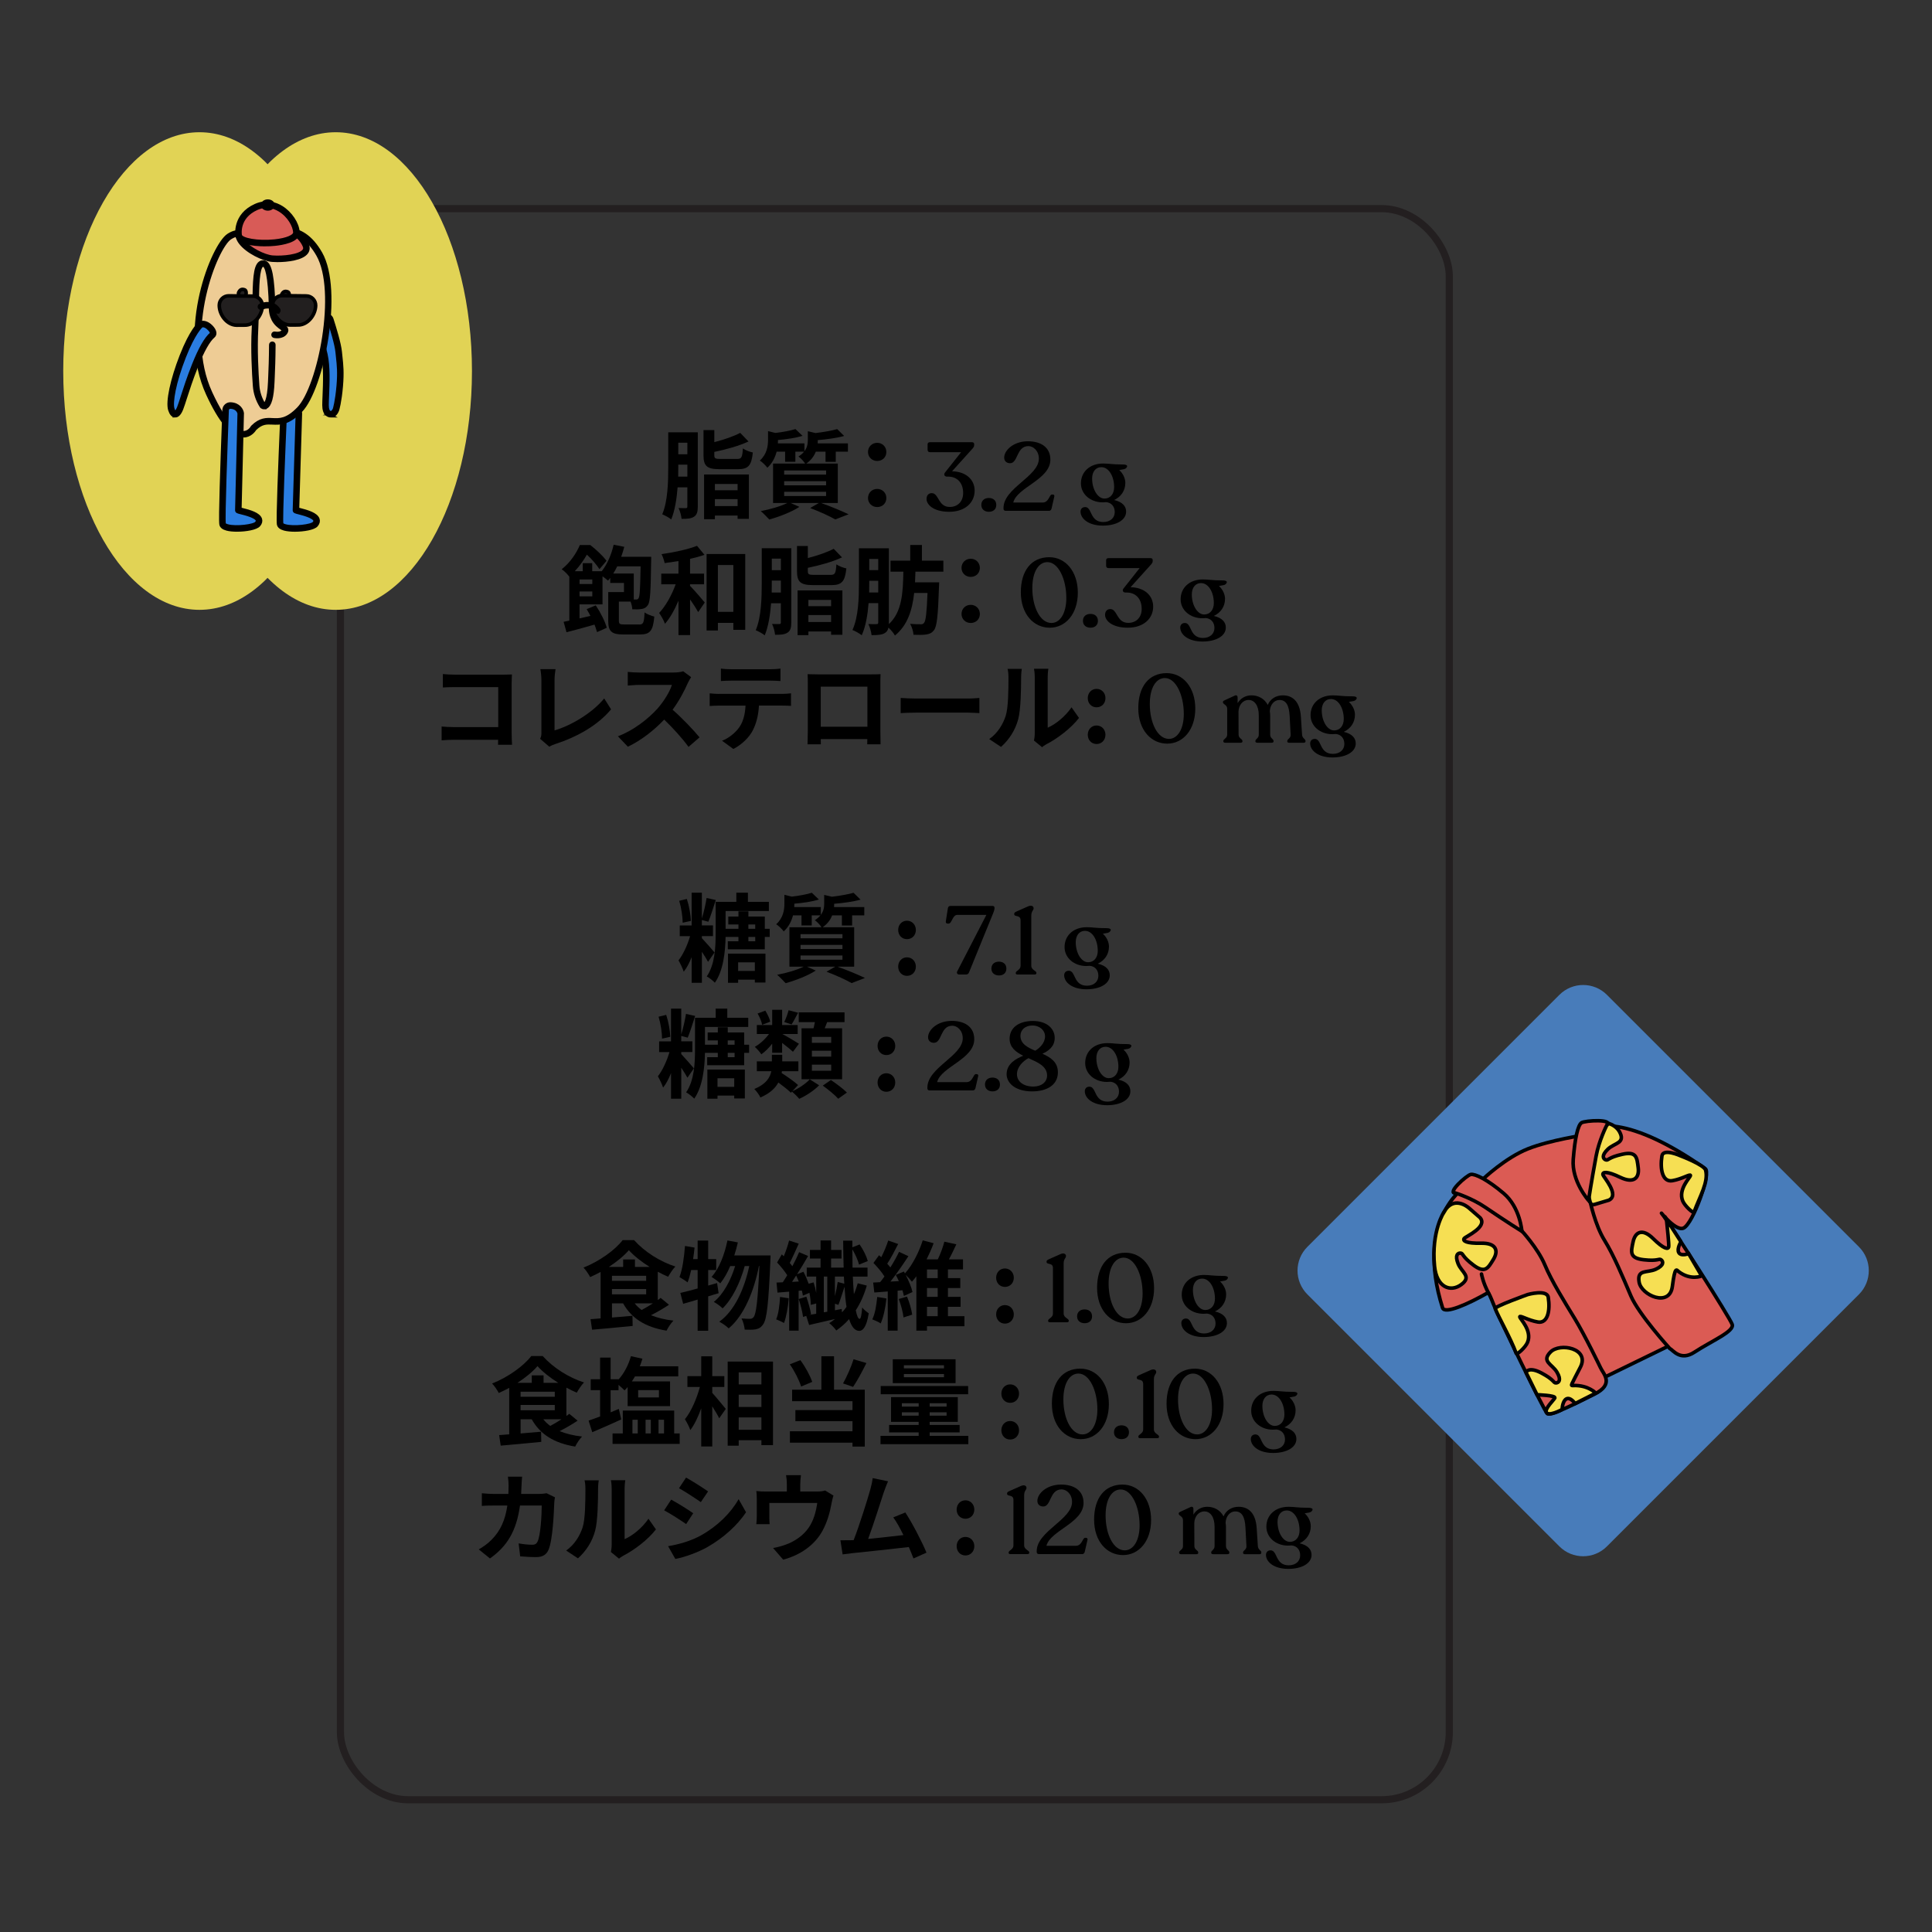 <?xml version="1.0" encoding="UTF-8"?>
<svg xmlns="http://www.w3.org/2000/svg" id="BARISTA_BLEND" data-name="BARISTA BLEND" viewBox="0 0 1080 1080">
  <rect x="0" y="0" width="1080" height="1080" fill="#333333" stroke="none"/>
  <defs>
    <style>
      .cls-1 {
        fill: #fff;
        stroke-linecap: round;
      }

      .cls-1, .cls-2, .cls-3, .cls-4, .cls-5, .cls-6, .cls-7, .cls-8 {
        stroke-miterlimit: 10;
      }

      .cls-1, .cls-2, .cls-3, .cls-4, .cls-6, .cls-7, .cls-8 {
        stroke: #000;
        stroke-width: 2px;
      }

      .cls-2 {
        fill: #d85b57;
      }

      .cls-3 {
        fill: #221f1f;
      }

      .cls-4 {
        fill: #db5b54;
      }

      .cls-9 {
        fill: #487cba;
      }

      .cls-5 {
        fill: none;
        stroke: #231f20;
        stroke-width: 4px;
      }

      .cls-6 {
        fill: #f6df53;
      }

      .cls-7 {
        fill: #2a7de1;
      }

      .cls-10 {
        fill: #e1d355;
      }

      .cls-8 {
        fill: #eecc95;
      }
    </style>
  </defs>
  <g>
    <path d="M390.07,283.23c0,2.81-.49,4.59-2.11,5.62-1.57,1.03-3.73,1.24-6.97,1.19-.11-1.62-.86-4.43-1.67-6.05,1.78.11,3.51.05,4.1.05s.81-.22.81-.86v-10.75h-5.45c-.49,6.32-1.51,13.01-3.56,17.93-1.13-.97-3.67-2.32-5.02-2.86,3.13-7.4,3.35-18.25,3.35-26.19v-19.66h16.52v41.58ZM384.24,266.44v-6.7h-5.08v1.51c0,1.62,0,3.35-.05,5.18h5.13ZM379.16,247.49v6.43h5.08v-6.43h-5.08ZM402.28,262.28c-7.18,0-9.02-1.84-9.02-7.83v-14.04h6.05v6.75c5.45-1.4,10.91-3.29,14.47-5.18l4.64,4.81c-5.45,2.54-12.58,4.48-19.12,5.83v1.78c0,1.89.54,2.16,3.56,2.16h9.13c2.48,0,2.97-.76,3.29-5.89,1.3.97,3.89,1.94,5.56,2.27-.76,7.4-2.59,9.34-8.32,9.34h-10.26ZM393.58,265.25h25.06v24.79h-6.32v-1.84h-12.69v2.05h-6.05v-25ZM399.63,270.54v3.51h12.69v-3.51h-12.69ZM412.32,282.91v-3.89h-12.69v3.89h12.69Z"></path>
    <path d="M458.98,281.18c5.51,1.94,11.72,4.54,15.39,6.32l-7.45,2.86c-3.08-1.78-8.59-4.32-14.04-6.37l4.86-2.81h-15.77l4.91,2.16c-4.48,2.92-11.39,5.56-16.85,7.07-1.13-1.24-3.4-3.56-4.75-4.7,5.24-.97,11.12-2.7,14.85-4.54h-7.99v-22.03h17.93c-.81-1.35-2.59-3.19-3.73-3.94,1.35-.86,2.38-1.78,3.13-2.7h-4.86v5.62h-5.72v-5.62h-4.75c-.81,3.08-2.32,6.37-5.18,8.96-.86-1.19-2.92-3.24-4.21-4,3.94-3.56,4.59-7.99,4.59-11.56v-4.91l4.1,1.03c4.21-.49,8.53-1.3,11.23-2.16l3.94,3.78c-3.89,1.19-9.02,1.94-13.72,2.32v.27c0,.49,0,1.08-.05,1.62h14.85v4.37c1.57-2.05,1.89-4.21,1.89-6.26v-4.91l4.32,1.03c4.48-.54,9.18-1.35,12.1-2.21l3.89,3.83c-4.16,1.19-9.72,1.89-14.74,2.32v.27c0,.49,0,1.03-.05,1.57h16.9v4.64h-6.8v5.67h-5.72v-5.67h-5.45c-.92,2.38-2.54,4.7-5.29,6.64h17.6v22.03h-9.34ZM438.35,265.31h23.44v-2.32h-23.44v2.32ZM438.35,271.3h23.44v-2.32h-23.44v2.32ZM438.35,277.29h23.44v-2.38h-23.44v2.38Z"></path>
    <path d="M485.22,252.67c0-2.97,2.27-5.13,5.13-5.13s5.13,2.16,5.13,5.13-2.27,5.02-5.13,5.02-5.13-2.16-5.13-5.02ZM485.22,278.43c0-2.97,2.27-5.13,5.13-5.13s5.13,2.16,5.13,5.13-2.27,5.02-5.13,5.02-5.13-2.16-5.13-5.02Z"></path>
    <path d="M544.83,274.32c0,6.48-5.18,11.77-14.2,11.77s-12.69-4.16-12.69-7.13c0-2,1.08-3.29,2.92-3.29,4.05,0,3.46,7.72,10.04,7.72,4.43,0,7.51-3.02,7.51-7.78,0-5.99-3.62-9.18-8.32-9.18h-.76c-1.35,0-1.94-1.19-1.08-2.27l9.02-11.39h-17.39c-.81,0-1.35-.43-1.35-1.3v-3.08c0-.81.49-1.19,1.3-1.19h23.54c.76,0,1.19.38,1.19,1.03v.59c0,.7-.22,1.13-.97,2l-11.39,12.64c7.56.11,12.64,4.48,12.64,10.85Z"></path>
    <path d="M548.56,282.26c0-2.59,1.89-3.89,4.21-3.89s4.16,1.3,4.16,3.89-1.89,3.83-4.16,3.83-4.21-1.3-4.21-3.83Z"></path>
    <path d="M589.38,277.51l-1.57,6.86c-.22.65-.65,1.19-1.35,1.19h-24.3c-.65,0-1.19-.43-1.19-1.08v-.54c0-11.12,19.76-17.66,19.76-27.54,0-4.43-3.13-7.02-5.83-7.02-6.8,0-5.72,9.56-10.26,9.56-1.89,0-3.29-1.13-3.29-3.13,0-4.1,5.24-9.13,13.23-9.13,7.29,0,12.58,3.35,12.58,10.26,0,11.18-18.68,15.44-20.74,23.98h16.42c3.51,0,3.73-4.48,5.18-4.48h.49c.59,0,1.03.43.86,1.08Z"></path>
    <path d="M629.88,261.15c-.65,1.4-2.59,1.19-4.21,1.62,2,1.78,3.4,4.54,3.4,7.18,0,4.32-2.43,7.78-6.26,9.56,4.7,1.08,6.7,3.51,6.7,6.48,0,4.81-5.56,7.83-13.01,7.83-8.15,0-12.47-4-12.47-7.83,0-1.3.81-2.54,2.59-2.54,4,0,2.43,8.32,10.1,8.37,3.89,0,6.43-2.27,6.43-5.56,0-3.08-1.78-5.24-4.75-5.56-.65.05-1.3.11-2,.11-6.86,0-12.15-4.59-12.15-10.58,0-6.53,5.02-11.12,12.42-11.12,3.56,0,4.75.54,10.91.54,2.38,0,2.81.7,2.32,1.51ZM617.41,278.7c3.35,0,5.4-2.7,5.4-6.37,0-5.89-2.86-11.18-7.18-11.18-3.19,0-5.13,2.65-5.13,6.32,0,6.1,3.13,11.23,6.91,11.23Z"></path>
    <path d="M357.29,349.11c2.32,0,2.75-.92,3.02-6.75,1.3.97,3.89,1.94,5.45,2.32-.7,7.94-2.38,9.99-7.99,9.99h-9.4c-6.43,0-8.37-1.67-8.37-7.67v-16.04h8.8v-5.08h-7.67v-2.81c-.43.54-.81,1.03-1.24,1.51-.7-.59-1.89-1.62-3.08-2.43v15.71h-12.85v7.83c2-.43,4.05-.92,6.1-1.4-.65-1.3-1.4-2.59-2.11-3.78l5.08-2.11c2.59,3.83,5.24,9.02,6.16,12.53l-5.45,2.43c-.32-1.19-.81-2.65-1.4-4.21-5.45,1.57-11.12,3.13-15.66,4.27l-1.62-5.83c.97-.16,2.05-.38,3.19-.65v-24.68l-.05.05c-.97-1.35-2.86-3.24-4.21-4.1,4.97-3.89,8.32-9.18,10.15-13.55h5.83c3.19,2.48,7.18,6.16,9.07,8.86l-3.94,4.64c-1.46-2.27-4.32-5.72-7.02-8.1-1.67,2.86-3.83,6.1-6.75,9.23h4.43v-4.48h5.29v4.48h5.35c3.02-3.83,5.4-9.29,6.64-14.8l5.94,1.19c-.49,1.89-1.08,3.78-1.73,5.56h16.79s0,1.73-.05,2.48c-.22,16.52-.49,22.57-1.78,24.46-.97,1.46-2,1.94-3.35,2.21-1.35.27-3.29.32-5.4.22-.05-1.24-.43-2.92-.97-4.32h-6.53v10.58c0,1.94.43,2.21,3.13,2.21h8.21ZM323.98,323.9v2.59h7.13v-2.59h-7.13ZM331.1,333.35v-2.7h-7.13v2.7h7.13ZM354.27,320.6v14.53h1.24c.65.05,1.08-.11,1.46-.76.7-1.08.92-5.45,1.13-17.77h-13.07c-.7,1.4-1.4,2.75-2.21,4h11.45Z"></path>
    <path d="M385.75,327.51c2.16,2.16,7.02,7.83,8.21,9.29l-3.67,5.35c-1.03-1.84-2.75-4.54-4.54-7.07v19.93h-6.48v-19.22c-2.16,5.08-4.7,9.72-7.56,12.91-.59-1.89-2.16-4.43-3.24-6.05,3.67-3.89,7.13-10.1,9.23-16.04h-8.05v-5.94h9.61v-7.02c-2.65.43-5.24.81-7.72,1.13-.27-1.46-1.03-3.62-1.73-5.02,7.02-.97,14.9-2.7,19.82-4.64l4.16,5.02c-2.38.86-5.18,1.62-8.05,2.27v8.26h7.83v5.94h-7.83v.92ZM416.59,309.69v42.39h-6.64v-3.89h-8.64v4.27h-6.32v-42.77h21.6ZM409.94,342.04v-26.19h-8.64v26.19h8.64Z"></path>
    <path d="M442.34,348.03c0,2.81-.49,4.59-2.11,5.62-1.57,1.03-3.73,1.24-6.97,1.19-.11-1.62-.86-4.43-1.67-6.05,1.78.11,3.51.05,4.1.05s.81-.22.81-.86v-10.75h-5.45c-.49,6.32-1.51,13.01-3.56,17.93-1.13-.97-3.67-2.32-5.02-2.86,3.13-7.4,3.35-18.25,3.35-26.19v-19.66h16.52v41.58ZM436.51,331.24v-6.7h-5.08v1.51c0,1.62,0,3.35-.05,5.18h5.13ZM431.44,312.29v6.43h5.08v-6.43h-5.08ZM454.55,327.08c-7.18,0-9.02-1.84-9.02-7.83v-14.04h6.05v6.75c5.45-1.4,10.91-3.29,14.47-5.18l4.64,4.81c-5.45,2.54-12.58,4.48-19.12,5.83v1.78c0,1.89.54,2.16,3.56,2.16h9.13c2.48,0,2.97-.76,3.29-5.89,1.3.97,3.89,1.94,5.56,2.27-.76,7.4-2.59,9.34-8.32,9.34h-10.26ZM445.85,330.05h25.06v24.79h-6.32v-1.84h-12.69v2.05h-6.05v-25ZM451.9,335.34v3.51h12.69v-3.51h-12.69ZM464.59,347.71v-3.89h-12.69v3.89h12.69Z"></path>
    <path d="M511.73,319.58c-.05,2-.11,4-.22,5.94h13.5s-.05,1.78-.11,2.59c-.54,15.93-1.13,22.09-2.81,24.19-1.24,1.57-2.48,2.11-4.37,2.38-1.62.27-4.32.27-7.07.16-.11-1.84-.86-4.37-1.89-6.1,2.48.22,4.75.22,5.89.22.86.05,1.35-.11,1.89-.76.97-1.03,1.51-5.56,1.94-16.74h-7.45c-1.08,9.72-3.73,18.09-10.75,23.81-.76-1.4-2.21-3.13-3.62-4.43-.32,1.4-.92,2.38-2,3.02-1.67,1.03-4,1.19-7.45,1.19-.16-1.67-.97-4.59-1.78-6.21,1.94.11,3.94.05,4.59.05s.92-.22.92-.97v-10.75h-5.4c-.49,6.37-1.57,13.01-3.83,17.93-1.13-.92-3.67-2.38-5.18-2.92,3.4-7.4,3.62-18.25,3.62-26.14v-19.55h16.74v42.39c7.29-6.8,7.88-17.23,8.1-29.32h-7.18v-6.16h11.02v-8.75h6.53v8.75h11.99v6.16h-15.61ZM490.94,331.19v-6.53h-5.02v1.4c0,1.62,0,3.35-.05,5.13h5.08ZM485.92,312.45v6.26h5.02v-6.26h-5.02Z"></path>
    <path d="M537.49,317.47c0-2.97,2.27-5.13,5.13-5.13s5.13,2.16,5.13,5.13-2.27,5.02-5.13,5.02-5.13-2.16-5.13-5.02ZM537.49,343.23c0-2.97,2.27-5.13,5.13-5.13s5.13,2.16,5.13,5.13-2.27,5.02-5.13,5.02-5.13-2.16-5.13-5.02Z"></path>
    <path d="M570.65,331.08c0-12.04,5.89-19.6,15.88-19.6,9.13,0,15.98,7.99,15.98,19.82s-6.8,19.6-15.71,19.6-16.15-7.56-16.15-19.82ZM596.08,334.21c0-10.31-4.37-19.98-10.58-19.98-4.86,0-8.42,5.35-8.42,14.47,0,10.64,4.37,19.55,10.69,19.55,4.7,0,8.32-5.24,8.32-14.04Z"></path>
    <path d="M605.37,347.06c0-2.59,1.89-3.89,4.21-3.89s4.16,1.3,4.16,3.89-1.89,3.83-4.16,3.83-4.21-1.3-4.21-3.83Z"></path>
    <path d="M644.63,339.12c0,6.48-5.18,11.77-14.2,11.77s-12.69-4.16-12.69-7.13c0-2,1.08-3.29,2.92-3.29,4.05,0,3.46,7.72,10.04,7.72,4.43,0,7.51-3.02,7.51-7.78,0-5.99-3.62-9.18-8.32-9.18h-.76c-1.35,0-1.94-1.19-1.08-2.27l9.02-11.39h-17.39c-.81,0-1.35-.43-1.35-1.3v-3.08c0-.81.49-1.19,1.3-1.19h23.54c.76,0,1.19.38,1.19,1.03v.59c0,.7-.21,1.13-.97,2l-11.4,12.64c7.56.11,12.64,4.48,12.64,10.85Z"></path>
    <path d="M685.61,325.95c-.65,1.4-2.59,1.19-4.21,1.62,2,1.78,3.4,4.54,3.4,7.18,0,4.32-2.43,7.78-6.26,9.56,4.7,1.08,6.7,3.51,6.7,6.48,0,4.81-5.56,7.83-13.01,7.83-8.15,0-12.47-4-12.47-7.83,0-1.3.81-2.54,2.59-2.54,4,0,2.43,8.32,10.1,8.37,3.89,0,6.43-2.27,6.43-5.56,0-3.08-1.78-5.24-4.75-5.56-.65.05-1.29.11-2,.11-6.86,0-12.15-4.59-12.15-10.58,0-6.53,5.02-11.12,12.42-11.12,3.56,0,4.75.54,10.91.54,2.38,0,2.81.7,2.32,1.51ZM673.14,343.5c3.35,0,5.4-2.7,5.4-6.37,0-5.89-2.86-11.18-7.18-11.18-3.19,0-5.13,2.65-5.13,6.32,0,6.1,3.13,11.23,6.91,11.23Z"></path>
    <path d="M254.21,377.14h27.22c1.57,0,3.83-.05,4.75-.11-.05,1.24-.16,3.4-.16,4.97v27.97c0,1.89.11,4.75.22,6.37h-7.83c.05-.86.05-1.78.05-2.81h-24.62c-2.11,0-5.18.16-6.97.32v-7.72c1.89.16,4.32.32,6.75.32h24.89v-22.36h-24.25c-2.27,0-5.18.11-6.7.22v-7.51c2,.22,4.81.32,6.64.32Z"></path>
    <path d="M302.65,409.49v-29.27c0-2.05-.27-4.59-.59-6.16h8.48c-.32,2.11-.54,4.05-.54,6.16v28.08c8.8-2.54,20.84-9.45,27.76-17.87l3.83,6.1c-7.4,8.86-18.58,15.28-31.32,19.44-.76.27-1.94.65-3.19,1.46l-5.13-4.43c.65-1.35.7-2.27.7-3.51Z"></path>
    <path d="M384.46,381.89c-1.84,4.21-4.86,9.99-8.48,14.85,5.35,4.64,11.88,11.56,15.07,15.44l-6.16,5.35c-3.51-4.86-8.53-10.37-13.61-15.28-5.72,6.05-12.91,11.66-20.3,15.17l-5.56-5.83c8.69-3.24,17.06-9.83,22.14-15.5,3.56-4.05,6.86-9.4,8.05-13.23h-18.31c-2.27,0-5.24.32-6.37.38v-7.67c1.46.22,4.75.38,6.37.38h19.06c2.32,0,4.48-.32,5.56-.7l4.43,3.29c-.43.59-1.4,2.27-1.89,3.35Z"></path>
    <path d="M401.9,387.89h35.37c1.13,0,3.51-.11,4.91-.32v7.02c-1.35-.11-3.4-.16-4.91-.16h-13.01c-.32,5.56-1.51,10.1-3.46,13.88-1.89,3.73-6.05,7.94-10.85,10.37l-6.32-4.59c3.83-1.46,7.61-4.59,9.77-7.72,2.21-3.35,3.13-7.4,3.35-11.93h-14.85c-1.62,0-3.67.11-5.18.22v-7.07c1.62.16,3.51.32,5.18.32ZM408.75,374.11h21.71c1.84,0,4-.11,5.83-.38v6.97c-1.84-.11-3.94-.22-5.83-.22h-21.65c-1.89,0-4.16.11-5.83.22v-6.97c1.78.27,4,.38,5.78.38Z"></path>
    <path d="M457.19,376.98h29.7c1.35,0,3.4,0,5.35-.11-.11,1.62-.11,3.62-.11,5.24v26.46c0,2.11.11,7.29.11,7.51h-7.45c0-.11.05-1.35.05-2.92h-26.03c.05,1.51.05,2.75.05,2.92h-7.45c0-.27.16-4.97.16-7.56v-26.41c0-1.51,0-3.73-.11-5.24,2.21.05,4.27.11,5.72.11ZM458.81,406.25h26.08v-22.41h-26.08v22.41Z"></path>
    <path d="M512.17,390.48h29c2.54,0,4.91-.22,6.32-.32v8.48c-1.3-.05-4.05-.27-6.32-.27h-29c-3.08,0-6.7.11-8.69.27v-8.48c1.94.16,5.89.32,8.69.32Z"></path>
    <path d="M562.17,400.25c1.51-4.64,1.57-14.85,1.57-21.38,0-2.16-.16-3.62-.49-4.97h7.94c-.05.27-.38,2.65-.38,4.91,0,6.37-.16,17.77-1.62,23.22-1.62,6.1-5.02,11.39-9.61,15.5l-6.59-4.37c4.75-3.35,7.67-8.32,9.18-12.91ZM578.43,409.97v-31.48c0-2.43-.38-4.48-.43-4.64h8.05c-.05.16-.38,2.27-.38,4.7v28.24c4.38-1.89,9.72-6.16,13.34-11.39l4.16,5.94c-4.48,5.83-12.26,11.66-18.31,14.74-1.19.65-1.84,1.19-2.32,1.62l-4.54-3.73c.22-1.03.43-2.54.43-4Z"></path>
    <path d="M608.07,390.26c0-2.97,2.11-5.18,4.91-5.18s4.97,2.21,4.97,5.18-2.11,5.13-4.97,5.13-4.91-2.21-4.91-5.13ZM608.07,410.73c0-2.97,2.11-5.18,4.91-5.18s4.97,2.21,4.97,5.18-2.11,5.18-4.97,5.18-4.91-2.27-4.91-5.18Z"></path>
    <path d="M636.31,395.88c0-12.04,5.88-19.6,15.88-19.6,9.13,0,15.98,7.99,15.98,19.82s-6.8,19.6-15.71,19.6-16.15-7.56-16.15-19.82ZM661.75,399.01c0-10.31-4.37-19.98-10.58-19.98-4.86,0-8.42,5.35-8.42,14.47,0,10.64,4.37,19.55,10.69,19.55,4.7,0,8.32-5.24,8.32-14.04Z"></path>
    <path d="M729.79,414.24v.22c0,.49-.48.76-1.13.76h-7.94c-.7,0-1.13-.27-1.13-.76v-.22c0-1.19,2-1.46,1.89-3.56l-.54-10.21c-.32-6.7-2.32-9.18-5.72-9.18-2.97,0-5.24,2.7-5.4,6.37.16.81.22,1.67.22,2.59v10.42c0,2.11,1.89,2.38,1.89,3.56v.22c0,.49-.43.76-1.13.76h-7.83c-.7,0-1.19-.27-1.19-.76v-.22c0-1.19,1.89-1.46,1.89-3.56v-10.8c0-5.51-2.43-8.59-5.67-8.59s-5.51,2.81-5.67,6.43l.05,12.96c0,2.11,2.16,2.38,2.16,3.56v.22c0,.49-.43.76-1.13.76h-8.37c-.7,0-1.19-.27-1.19-.76v-.22c0-1.19,2.16-1.46,2.16-3.56v-14.47c0-2.27-2.38-2.43-2.38-3.62v-.16c0-.43.38-.7.97-.97l5.51-2.54c1.13-.59,1.73.05,1.73.97v3.19c1.56-2.65,4.37-4.37,7.72-4.37,3.89,0,7.29,1.89,9.13,5.35,1.4-3.4,4.64-5.35,8.42-5.35,5.18,0,9.5,3.08,10.1,11.93l.65,9.99c.11,2.16,1.94,2.43,1.94,3.62Z"></path>
    <path d="M758.24,390.75c-.65,1.4-2.59,1.19-4.21,1.62,2,1.78,3.4,4.54,3.4,7.18,0,4.32-2.43,7.78-6.26,9.56,4.7,1.08,6.7,3.51,6.7,6.48,0,4.81-5.56,7.83-13.01,7.83-8.15,0-12.47-4-12.47-7.83,0-1.3.81-2.54,2.59-2.54,4,0,2.43,8.32,10.1,8.37,3.89,0,6.43-2.27,6.43-5.56,0-3.08-1.78-5.24-4.75-5.56-.65.05-1.29.11-2,.11-6.86,0-12.15-4.59-12.15-10.58,0-6.53,5.02-11.12,12.42-11.12,3.56,0,4.75.54,10.91.54,2.38,0,2.81.7,2.32,1.51ZM745.77,408.3c3.35,0,5.4-2.7,5.4-6.37,0-5.89-2.86-11.18-7.18-11.18-3.19,0-5.13,2.65-5.13,6.32,0,6.1,3.13,11.23,6.91,11.23Z"></path>
    <path d="M395.82,537.68c-.76-1.46-2.11-3.56-3.46-5.62v17.33h-5.72v-14.31c-1.3,3.19-2.75,6.05-4.43,8.1-.59-1.84-1.94-4.64-2.92-6.32,2.59-3.29,5.02-8.59,6.48-13.55h-5.78v-5.99h6.64v-18.31h5.72v14.42c1.03-3.29,2.11-7.99,2.65-11.45l5.13,1.13c-1.35,4.16-2.92,9.18-4.16,12.15l-3.62-.97v3.02h6.21v5.99h-6.21v1.13c2,2.11,6.1,6.8,7.07,7.99l-3.62,5.24ZM381.62,515.81c0-3.29-.76-8.37-1.94-12.26l4.27-1.03c1.3,3.89,2.16,8.91,2.27,12.26l-4.59,1.03ZM430.28,519.21v4.54h-2.75v6.91h-20.68v-4.48h5.94v-2.43h-7.18c-.16,8.1-1.19,18.74-5.99,25.6-.92-1.03-3.24-2.86-4.54-3.51,4.59-6.7,4.97-16.47,4.97-23.92v-17.77h11.56v-5.13h6.48v5.13h11.72v5.13h-24.19v9.94h7.18v-2.43h-5.67v-4.43h5.67v-2.92h5.56v2.92h9.18v6.86h2.75ZM406.95,533.09h20.95v16.15h-5.94v-1.62h-9.34v1.78h-5.67v-16.31ZM412.62,537.95v4.81h9.34v-4.81h-9.34ZM418.34,519.21h3.83v-2.43h-3.83v2.43ZM422.18,523.75h-3.83v2.43h3.83v-2.43Z"></path>
    <path d="M468.13,540.38c5.51,1.94,11.72,4.54,15.39,6.32l-7.45,2.86c-3.08-1.78-8.59-4.32-14.04-6.37l4.86-2.81h-15.77l4.91,2.16c-4.48,2.92-11.39,5.56-16.85,7.07-1.13-1.24-3.4-3.56-4.75-4.7,5.24-.97,11.12-2.7,14.85-4.54h-7.99v-22.03h17.93c-.81-1.35-2.59-3.19-3.73-3.94,1.35-.86,2.38-1.78,3.13-2.7h-4.86v5.62h-5.72v-5.62h-4.75c-.81,3.08-2.32,6.37-5.18,8.96-.86-1.19-2.92-3.24-4.21-4,3.94-3.56,4.59-7.99,4.59-11.56v-4.91l4.1,1.03c4.21-.49,8.53-1.3,11.23-2.16l3.94,3.78c-3.89,1.19-9.02,1.94-13.72,2.32v.27c0,.49,0,1.08-.05,1.62h14.85v4.37c1.57-2.05,1.89-4.21,1.89-6.26v-4.91l4.32,1.03c4.48-.54,9.18-1.35,12.1-2.21l3.89,3.83c-4.16,1.19-9.72,1.89-14.74,2.32v.27c0,.49,0,1.03-.05,1.57h16.9v4.64h-6.8v5.67h-5.72v-5.67h-5.45c-.92,2.38-2.54,4.7-5.29,6.64h17.6v22.03h-9.34ZM447.5,524.51h23.44v-2.32h-23.44v2.32ZM447.5,530.5h23.44v-2.32h-23.44v2.32ZM447.5,536.49h23.44v-2.38h-23.44v2.38Z"></path>
    <path d="M502.09,519.86c0-2.97,2.11-5.18,4.91-5.18s4.97,2.21,4.97,5.18-2.11,5.13-4.97,5.13-4.91-2.21-4.91-5.13ZM502.09,540.33c0-2.97,2.11-5.18,4.91-5.18s4.97,2.21,4.97,5.18-2.11,5.18-4.97,5.18-4.91-2.27-4.91-5.18Z"></path>
    <path d="M555.93,507.39v.59c0,.32-.27,1.35-.65,2.27l-13.61,33.37c-.27.76-.92,1.13-1.67,1.13h-3.89c-1.03,0-1.4-.97-1.08-1.62l16.36-31.7h-16.25c-2.75,0-2.97,4.86-4.86,4.86h-.59c-.65,0-1.08-.43-.97-1.24l1.13-7.24c.16-.92.54-1.4,1.57-1.4h23.38c.76,0,1.13.38,1.13.97Z"></path>
    <path d="M554.2,541.46c0-2.59,1.89-3.89,4.21-3.89s4.16,1.3,4.16,3.89-1.89,3.83-4.16,3.83-4.21-1.3-4.21-3.83Z"></path>
    <path d="M567.81,544v-.16c0-1.19,2.7-1.62,2.7-3.94v-25.43c0-3.29-3.56-1.67-3.56-3.46v-.22c0-.54.43-.86,1.24-1.24l6.59-2.92c1.89-.81,3.02,0,3.02,1.08,0,1.3-1.3,1.51-1.3,4.16v28.03c0,2.32,2.86,2.75,2.86,3.94v.16c0,.49-.38.76-1.08.76h-9.4c-.76,0-1.08-.27-1.08-.76Z"></path>
    <path d="M620.73,520.35c-.65,1.4-2.59,1.19-4.21,1.62,2,1.78,3.4,4.54,3.4,7.18,0,4.32-2.43,7.78-6.26,9.56,4.7,1.08,6.7,3.51,6.7,6.48,0,4.81-5.56,7.83-13.01,7.83-8.15,0-12.47-4-12.47-7.83,0-1.3.81-2.54,2.59-2.54,4,0,2.43,8.32,10.1,8.37,3.89,0,6.43-2.27,6.43-5.56,0-3.08-1.78-5.24-4.75-5.56-.65.05-1.3.11-2,.11-6.86,0-12.15-4.59-12.15-10.58,0-6.53,5.02-11.12,12.42-11.12,3.56,0,4.75.54,10.91.54,2.38,0,2.81.7,2.32,1.51ZM608.26,537.9c3.35,0,5.4-2.7,5.4-6.37,0-5.89-2.86-11.18-7.18-11.18-3.19,0-5.13,2.65-5.13,6.32,0,6.1,3.13,11.23,6.91,11.23Z"></path>
    <path d="M384.29,602.48c-.76-1.46-2.11-3.56-3.46-5.62v17.33h-5.72v-14.31c-1.3,3.19-2.75,6.05-4.43,8.1-.59-1.84-1.94-4.64-2.92-6.32,2.59-3.29,5.02-8.59,6.48-13.55h-5.78v-5.99h6.64v-18.31h5.72v14.42c1.03-3.29,2.11-7.99,2.65-11.45l5.13,1.13c-1.35,4.16-2.92,9.18-4.16,12.15l-3.62-.97v3.02h6.21v5.99h-6.21v1.13c2,2.11,6.1,6.8,7.07,7.99l-3.62,5.24ZM370.09,580.61c0-3.29-.76-8.37-1.94-12.26l4.27-1.03c1.3,3.89,2.16,8.91,2.27,12.26l-4.59,1.03ZM418.75,584.01v4.54h-2.75v6.91h-20.68v-4.48h5.94v-2.43h-7.18c-.16,8.1-1.19,18.74-5.99,25.6-.92-1.03-3.24-2.86-4.54-3.51,4.59-6.7,4.97-16.47,4.97-23.92v-17.77h11.56v-5.13h6.48v5.13h11.72v5.13h-24.19v9.94h7.18v-2.43h-5.67v-4.43h5.67v-2.92h5.56v2.92h9.18v6.86h2.75ZM395.42,597.89h20.95v16.15h-5.94v-1.62h-9.34v1.78h-5.67v-16.31ZM401.09,602.75v4.81h9.34v-4.81h-9.34ZM406.81,584.01h3.83v-2.43h-3.83v2.43ZM410.65,588.55h-3.83v2.43h3.83v-2.43Z"></path>
    <path d="M442.88,610.04c3.67-1.62,7.72-4.37,9.77-6.7l5.24,3.35c-2.7,2.81-7.29,5.89-11.12,7.56-.97-1.19-2.7-2.92-4.05-4.05l-.59.65c-1.51-1.51-4.32-3.73-7.02-5.72-1.73,3.19-4.75,6.1-10.04,8.37-.59-1.4-2.27-3.62-3.4-4.75,6.53-2.65,8.8-6.37,9.5-9.94h-8.1v-5.51h8.42v-3.67h5.78v3.67h9.02v5.51h-9.18c-.05.32-.11.7-.16,1.03,3.13,2,7.13,4.81,9.18,6.7l-3.24,3.51ZM431.65,583.42c-1.84,2.38-3.94,4.48-6.05,5.94-.86-1.3-2.54-3.19-3.67-4.16,2.86-1.57,5.83-4.32,7.94-7.18h-6.8v-5.02h8.59v-8.53h5.56v8.53h8.69v5.02h-8.59c2.21,1.13,7.83,4.48,9.29,5.45l-3.35,4.48c-1.35-1.3-3.83-3.24-6.05-4.97v5.51h-5.56v-5.08ZM426.04,572.89c-.27-1.73-1.35-4.32-2.54-6.32l4.32-1.62c1.19,1.94,2.38,4.43,2.75,6.16l-4.54,1.78ZM446.12,566.14c-1.3,2.48-2.54,4.86-3.62,6.53l-4.1-1.35c.92-1.84,1.94-4.64,2.43-6.59l5.29,1.4ZM454.76,574.83c.32-1.13.54-2.32.76-3.46h-9.02v-5.45h25.6v5.45h-9.72c-.43,1.19-.92,2.38-1.35,3.46h9.72v28.46h-22.68v-28.46h6.7ZM464.65,579.64h-10.8v3.29h10.8v-3.29ZM464.65,587.36h-10.8v3.29h10.8v-3.29ZM464.65,595.14h-10.8v3.4h10.8v-3.4ZM464.48,603.72c2.92,2,6.97,4.97,8.96,7.02l-4.86,3.46c-1.78-2.05-5.67-5.18-8.64-7.34l4.54-3.13Z"></path>
    <path d="M490.57,584.66c0-2.97,2.11-5.18,4.91-5.18s4.97,2.21,4.97,5.18-2.11,5.13-4.97,5.13-4.91-2.21-4.91-5.13ZM490.57,605.13c0-2.97,2.11-5.18,4.91-5.18s4.97,2.21,4.97,5.18-2.11,5.18-4.97,5.18-4.91-2.27-4.91-5.18Z"></path>
    <path d="M546.83,601.51l-1.57,6.86c-.22.65-.65,1.19-1.35,1.19h-24.3c-.65,0-1.19-.43-1.19-1.08v-.54c0-11.12,19.76-17.66,19.76-27.54,0-4.43-3.13-7.02-5.83-7.02-6.8,0-5.72,9.56-10.26,9.56-1.89,0-3.29-1.13-3.29-3.13,0-4.1,5.24-9.13,13.23-9.13,7.29,0,12.58,3.35,12.58,10.26,0,11.18-18.68,15.44-20.74,23.98h16.42c3.51,0,3.73-4.48,5.18-4.48h.49c.59,0,1.03.43.86,1.08Z"></path>
    <path d="M550.61,606.26c0-2.59,1.89-3.89,4.21-3.89s4.16,1.3,4.16,3.89-1.89,3.83-4.16,3.83-4.21-1.3-4.21-3.83Z"></path>
    <path d="M591.38,599.4c0,7.24-6.32,10.69-14.42,10.69-9.67,0-14.26-4.86-14.26-9.61,0-5.94,5.45-8.75,9.29-10.31-4.1-2.05-7.61-4.64-7.61-9.5,0-6.05,4.97-9.94,13.01-9.94s12.2,4.48,12.2,9.45-3.62,7.34-6.86,8.86c4.54,2.05,8.64,4.64,8.64,10.37ZM585.33,601.24c0-5.24-5.24-7.4-10.42-9.72-3.13,1.67-6.43,5.02-6.43,8.96,0,4.16,3.73,6.91,9.18,6.91,4.48,0,7.67-2.48,7.67-6.16ZM570.43,578.99c0,4.48,3.83,6.48,8.26,8.37,2.38-1.4,5.51-4.27,5.51-8.1,0-3.08-2.75-5.99-7.13-5.99-3.94,0-6.64,2.43-6.64,5.72Z"></path>
    <path d="M632.26,585.15c-.65,1.4-2.59,1.19-4.21,1.62,2,1.78,3.4,4.54,3.4,7.18,0,4.32-2.43,7.78-6.26,9.56,4.7,1.08,6.7,3.51,6.7,6.48,0,4.81-5.56,7.83-13.01,7.83-8.15,0-12.47-4-12.47-7.83,0-1.3.81-2.54,2.59-2.54,4,0,2.43,8.32,10.1,8.37,3.89,0,6.43-2.27,6.43-5.56,0-3.08-1.78-5.24-4.75-5.56-.65.05-1.3.11-2,.11-6.86,0-12.15-4.59-12.15-10.58,0-6.53,5.02-11.12,12.42-11.12,3.56,0,4.75.54,10.91.54,2.38,0,2.81.7,2.32,1.51ZM619.79,602.7c3.35,0,5.4-2.7,5.4-6.37,0-5.89-2.86-11.18-7.18-11.18-3.19,0-5.13,2.65-5.13,6.32,0,6.1,3.13,11.23,6.91,11.23Z"></path>
    <path d="M373.95,729.38c-3.08,2.05-6.7,4.16-10.04,5.83,3.56,1.46,7.72,2.48,12.53,3.02-1.3,1.35-3.02,3.89-3.83,5.62-11.77-1.94-19.55-6.8-24.3-15.28h-6.21v7.94l11.45-.97.11,5.67c-7.99.81-16.47,1.57-22.68,2.11l-.86-5.89c1.67-.11,3.56-.27,5.62-.43v-25.97c-1.89,1.03-3.89,2-5.83,2.86-.81-1.51-2.43-4-3.73-5.29,8.86-3.51,17.6-9.77,21.87-15.34h6.43c6.05,6.7,14.63,12.04,23.06,14.74-1.51,1.57-2.97,3.83-4.05,5.72-1.89-.81-3.83-1.78-5.78-2.81v15.82c.59-.38,1.13-.81,1.62-1.19l4.64,3.83ZM363.15,708.21c-4.59-2.86-8.8-6.21-11.61-9.34-2.65,3.08-6.64,6.37-11.18,9.34h7.99v-4.16h6.59v4.16h8.21ZM342.09,715.99h19.12v-2.81h-19.12v2.81ZM342.09,723.55h19.12v-2.97h-19.12v2.97ZM354.78,728.57c1.08,1.4,2.38,2.59,3.89,3.73,2-1.08,4.27-2.38,6.32-3.73h-10.21Z"></path>
    <path d="M401.71,722.9c-1.94.54-3.83,1.19-5.83,1.78v19.22h-5.89v-17.44c-2.92.86-5.62,1.73-8.1,2.38l-1.57-6.1c2.7-.59,5.99-1.46,9.67-2.48v-10.31h-3.62c-.59,2.65-1.24,4.97-2,6.91-.97-.81-3.35-2.27-4.54-2.97,1.67-4.27,2.59-11.02,3.08-17.39l5.35.92c-.22,2.16-.49,4.27-.81,6.43h2.54v-10.37h5.89v10.37h4.48v6.1h-4.48v8.69l4.97-1.4.86,5.67ZM430.76,701.79s-.05,2.16-.11,2.92c-1.03,24.08-2,32.89-4.05,35.59-1.24,1.84-2.43,2.43-4.21,2.81-1.51.27-3.78.27-6.1.16-.16-1.84-.81-4.48-1.78-6.26,2,.22,3.78.22,4.81.22.81,0,1.35-.22,2-1.03,1.35-1.73,2.32-9.07,3.19-28.46h-.27c-2.65,13.61-8.21,27.65-16.9,34.83-1.24-1.24-3.46-2.81-5.24-3.73,8.64-6.21,14.04-18.47,16.74-31.1h-2.54c-2.38,8.8-6.91,18.47-12.37,23.65-1.19-1.24-3.24-2.7-4.91-3.62,5.35-4.21,9.56-12.2,11.93-20.03h-2.75c-1.57,3.73-3.46,7.07-5.56,9.67-1.03-1.03-3.56-2.81-4.86-3.62,4.27-4.7,7.24-12.42,8.86-20.36l5.83,1.08c-.54,2.48-1.24,4.91-2,7.29h20.3Z"></path>
    <path d="M440.91,725.76c-.43,5.08-1.35,10.42-2.65,13.82-1.03-.65-3.19-1.62-4.37-2.05,1.35-3.19,1.89-7.99,2.16-12.53l4.86.76ZM484.55,718.64c-1.46,5.08-3.51,9.72-6.16,13.82.59,3.02,1.3,4.75,2.11,4.81.7.05,1.19-2.38,1.46-6.37.81,1.13,2.86,2.7,3.67,3.24-1.24,7.99-3.51,9.88-5.35,9.83-2.54-.05-4.32-2.43-5.62-6.59-2.11,2.43-4.54,4.54-7.18,6.37-.81-1.19-2.7-3.19-3.94-4.1,1.13-.7,2.21-1.46,3.24-2.32-5.18,1.24-10.31,2.43-14.47,3.35l-1.62-5.08-1.78.59c-.32-2.75-1.4-6.86-2.43-10.04l4.27-1.3c1.08,3.13,2.21,7.13,2.65,9.83l-1.19.38c1.24-.16,2.59-.43,4.05-.65v-5.78l-3.02.81c0-1.84-.27-4.27-.76-6.75l-3.67,1.57c-.11-.86-.32-1.84-.59-2.86l-1.78.16v22.3h-5.29v-21.82c-2.32.22-4.54.38-6.53.54l-.54-5.62,3.51-.16c.81-1.19,1.62-2.54,2.48-3.94-1.46-2.32-3.67-5.02-5.67-7.13l2.65-4.54c.38.32.7.7,1.08,1.08,1.19-2.86,2.32-6.16,2.97-8.8l5.4,1.73c-1.62,3.62-3.46,7.78-5.02,10.8.54.59,1.03,1.24,1.46,1.84,1.46-2.75,2.81-5.51,3.78-7.88l5.02,2.16c-1.84,3.19-4,6.8-6.16,10.15l3.56-1.35c1.08,2.05,2.11,4.43,2.92,6.7l2.75-.76c.59,1.78,1.08,3.83,1.46,5.89v-9.13h-5.29v-5.02h7.72v-5.08h-5.94v-4.81h5.94v-5.29h5.89v5.29h5.83v4.81h-5.83v5.08h7.02c-.16-4.7-.22-9.72-.27-15.07h5.13v3.73l4.05-1.62c2.05,2.92,3.89,6.7,4.59,9.29l-4.91,2c-.54-2.32-2.05-5.78-3.73-8.53,0,3.51.05,6.97.11,10.21h8.37v5.02h-8.21c.16,3.56.32,6.91.59,9.83.86-1.94,1.57-4,2.16-6.1l5.08,1.3ZM446.53,716.37c-.49-1.13-.97-2.27-1.46-3.35-.76,1.24-1.57,2.43-2.32,3.56l3.78-.22ZM460.52,733.59l1.94-.32v-19.66h-1.94v19.98ZM471.96,717.61c-.11-1.3-.16-2.65-.22-4h-5.02v10.96c.65-2.65,1.24-5.67,1.57-7.94l3.67.97ZM470.67,733.65c.92-.97,1.73-2,2.54-3.08-.54-3.24-.86-7.02-1.13-11.23-1.19,3.51-2.38,7.51-3.4,10.1l-1.94-.65v3.67l3.78-.76.16,1.94Z"></path>
    <path d="M495.51,725.87c-.49,5.13-1.67,10.48-3.19,13.93-1.08-.76-3.4-1.78-4.7-2.27,1.57-3.19,2.32-7.99,2.75-12.53l5.13.86ZM539.14,741.37h-20.95v2.48h-5.94v-30.4c-.81,1.08-1.62,2.11-2.48,3.02-.81-1.08-2.32-2.7-3.51-3.83,1.73,3.29,3.29,7.07,3.83,9.61l-4.81,2.21c-.16-.92-.49-2-.81-3.19l-2.7.22v22.36h-5.51v-21.92l-7.51.59-.65-5.56,3.89-.22c.81-.97,1.62-2.05,2.43-3.19-1.51-2.43-4-5.35-6.16-7.56l3.13-4.32c.38.38.81.76,1.24,1.13,1.51-2.97,3.02-6.59,3.89-9.34l5.56,1.94c-1.89,3.73-4.1,7.99-6.1,11.02.65.7,1.24,1.46,1.73,2.11,1.89-3.02,3.62-6.1,4.86-8.75l5.24,2.43c-2.97,4.54-6.64,9.88-10.04,14.2l4.7-.27c-.54-1.19-1.13-2.38-1.73-3.46l4.54-1.89.59,1.03c4.37-4.75,8.1-12.53,9.94-18.47l6.1,1.62c-1.08,2.92-2.43,5.99-3.94,9.02h6.26c1.46-2.97,2.92-6.91,3.67-9.88l6.7,1.46c-1.35,2.86-2.75,5.89-4.16,8.42h7.88v5.62h-8.42v4.86h6.91v5.56h-6.91v4.91h7.07v5.56h-7.07v5.24h9.23v5.62ZM507.01,724.79c1.35,3.13,2.54,7.34,2.92,10.1l-4.86,1.57c-.27-2.75-1.4-7.02-2.65-10.31l4.59-1.35ZM518.19,709.62v4.86h5.99v-4.86h-5.99ZM524.18,720.04h-5.99v4.91h5.99v-4.91ZM518.19,735.75h5.99v-5.24h-5.99v5.24Z"></path>
    <path d="M556.85,714.26c0-2.97,2.11-5.18,4.91-5.18s4.97,2.21,4.97,5.18-2.11,5.13-4.97,5.13-4.91-2.21-4.91-5.13ZM556.85,734.73c0-2.97,2.11-5.18,4.91-5.18s4.97,2.21,4.97,5.18-2.11,5.18-4.97,5.18-4.91-2.27-4.91-5.18Z"></path>
    <path d="M585.9,738.4v-.16c0-1.19,2.7-1.62,2.7-3.94v-25.43c0-3.29-3.56-1.67-3.56-3.46v-.22c0-.54.43-.86,1.24-1.24l6.59-2.92c1.89-.81,3.02,0,3.02,1.08,0,1.3-1.3,1.51-1.3,4.16v28.03c0,2.32,2.86,2.75,2.86,3.94v.16c0,.49-.38.76-1.08.76h-9.4c-.76,0-1.08-.27-1.08-.76Z"></path>
    <path d="M602.1,735.86c0-2.59,1.89-3.89,4.21-3.89s4.16,1.3,4.16,3.89-1.89,3.83-4.16,3.83-4.21-1.3-4.21-3.83Z"></path>
    <path d="M613.28,719.88c0-12.04,5.89-19.6,15.88-19.6,9.13,0,15.98,7.99,15.98,19.82s-6.8,19.6-15.71,19.6-16.15-7.56-16.15-19.82ZM638.72,723.01c0-10.31-4.38-19.98-10.58-19.98-4.86,0-8.42,5.35-8.42,14.47,0,10.64,4.37,19.55,10.69,19.55,4.7,0,8.32-5.24,8.32-14.04Z"></path>
    <path d="M686.23,714.75c-.65,1.4-2.59,1.19-4.21,1.62,2,1.78,3.4,4.54,3.4,7.18,0,4.32-2.43,7.78-6.26,9.56,4.7,1.08,6.7,3.51,6.7,6.48,0,4.81-5.56,7.83-13.01,7.83-8.15,0-12.47-4-12.47-7.83,0-1.3.81-2.54,2.59-2.54,4,0,2.43,8.32,10.1,8.37,3.89,0,6.43-2.27,6.43-5.56,0-3.08-1.78-5.24-4.75-5.56-.65.05-1.29.11-2,.11-6.86,0-12.15-4.59-12.15-10.58,0-6.53,5.02-11.12,12.42-11.12,3.56,0,4.75.54,10.91.54,2.38,0,2.81.7,2.32,1.51ZM673.76,732.3c3.35,0,5.4-2.7,5.4-6.37,0-5.89-2.86-11.18-7.18-11.18-3.19,0-5.13,2.65-5.13,6.32,0,6.1,3.13,11.23,6.91,11.23Z"></path>
    <path d="M322.87,794.18c-3.08,2.05-6.7,4.16-10.04,5.83,3.56,1.46,7.72,2.48,12.53,3.02-1.3,1.35-3.02,3.89-3.83,5.62-11.77-1.94-19.55-6.8-24.3-15.28h-6.21v7.94l11.45-.97.11,5.67c-7.99.81-16.47,1.57-22.68,2.11l-.86-5.89c1.67-.11,3.56-.27,5.62-.43v-25.97c-1.89,1.03-3.89,2-5.83,2.86-.81-1.51-2.43-4-3.73-5.29,8.86-3.51,17.6-9.77,21.87-15.34h6.43c6.05,6.7,14.63,12.04,23.06,14.74-1.51,1.57-2.97,3.83-4.05,5.72-1.89-.81-3.83-1.78-5.78-2.81v15.82c.59-.38,1.13-.81,1.62-1.19l4.64,3.83ZM312.07,773.01c-4.59-2.86-8.8-6.21-11.61-9.34-2.65,3.08-6.64,6.37-11.18,9.34h7.99v-4.16h6.59v4.16h8.21ZM291.01,780.79h19.12v-2.81h-19.12v2.81ZM291.01,788.35h19.12v-2.97h-19.12v2.97ZM303.7,793.37c1.08,1.4,2.38,2.59,3.89,3.73,2-1.08,4.27-2.38,6.32-3.73h-10.21Z"></path>
    <path d="M347.28,793.48c-5.45,2.48-11.34,5.08-16.2,7.13l-2.05-6.48c1.78-.59,4-1.4,6.43-2.32v-14.69h-5.24v-6.1h5.24v-12.1h5.89v12.1h4.43v.11c3.13-3.46,5.56-8.15,6.91-13.01l6.43,1.4c-.43,1.46-.92,2.86-1.46,4.27h21.49v5.62h-24.19c-.54.97-1.13,1.89-1.73,2.81h21.33v13.82h-23.71v-10.69c-.54.7-1.13,1.3-1.73,1.89-.76-.81-2.11-2.05-3.35-3.08v2.97h-4.43v12.37c1.51-.65,3.08-1.24,4.59-1.89l1.35,5.89ZM379.95,801.31v5.83h-37.53v-5.83h5.72v-12.8h28.73v12.8h3.08ZM353.54,801.31h2.97v-7.67h-2.97v7.67ZM356.73,781.17h11.61v-4.1h-11.61v4.1ZM360.89,793.64v7.67h2.92v-7.67h-2.92ZM368.12,793.64v7.67h3.08v-7.67h-3.08Z"></path>
    <path d="M398.15,778.63c1.89,2.05,6.48,7.61,7.56,8.96l-3.67,5.24c-.81-1.73-2.38-4.27-3.89-6.7v22.46h-6.16v-21.33c-1.73,4.75-3.78,9.18-6.1,12.15-.59-1.84-2-4.43-3.02-6.05,3.51-4.27,6.64-11.61,8.37-18.04h-6.97v-6.05h7.72v-11.07h6.16v11.07h6.75v6.05h-6.75v3.29ZM432.11,761.13v46.71h-6.48v-2.75h-12.69v3.08h-6.16v-47.03h25.33ZM412.94,767.18v6.7h12.69v-6.7h-12.69ZM412.94,779.65v6.86h12.69v-6.86h-12.69ZM425.63,799.26v-6.91h-12.69v6.91h12.69Z"></path>
    <path d="M447.83,775.07c-1.03-3.4-3.67-8.64-6.32-12.42l5.89-2.32c2.81,3.73,5.45,8.69,6.64,12.15l-6.21,2.59ZM466.24,776.85h17.17v31.81h-6.86v-2.21h-34.99v-6.37h34.99v-5.62h-31.92v-6.21h31.92v-4.97h-33.75v-6.43h16.36v-18.68h7.07v18.68ZM484.33,761.94c-2.38,4.81-5.13,9.94-7.45,13.34l-5.62-1.94c2.11-3.73,4.59-9.29,5.89-13.5l7.18,2.11Z"></path>
    <path d="M541.3,802.66v4.64h-49.09v-4.64h21.33v-1.94h-16.52v-4.16h16.52v-1.73h-15.44v-13.82h37.31v13.82h-15.71v1.73h16.74v4.16h-16.74v1.94h21.6ZM541.19,779.39h-48.87v-4.59h48.87v4.59ZM534.17,773.18h-35.1v-13.34h35.1v13.34ZM504.15,786.3h9.4v-1.89h-9.4v1.89ZM513.54,791.37v-1.89h-9.4v1.89h9.4ZM527.69,763.19h-22.41v1.73h22.41v-1.73ZM527.69,768.1h-22.41v1.78h22.41v-1.78ZM529.15,784.41h-9.45v1.89h9.45v-1.89ZM529.15,789.48h-9.45v1.89h9.45v-1.89Z"></path>
    <path d="M559.77,779.06c0-2.97,2.11-5.18,4.91-5.18s4.97,2.21,4.97,5.18-2.11,5.13-4.97,5.13-4.91-2.21-4.91-5.13ZM559.77,799.53c0-2.97,2.11-5.18,4.91-5.18s4.97,2.21,4.97,5.18-2.11,5.18-4.97,5.18-4.91-2.27-4.91-5.18Z"></path>
    <path d="M588.01,784.68c0-12.04,5.89-19.6,15.88-19.6,9.13,0,15.98,7.99,15.98,19.82s-6.8,19.6-15.71,19.6-16.15-7.56-16.15-19.82ZM613.44,787.81c0-10.31-4.37-19.98-10.58-19.98-4.86,0-8.42,5.35-8.42,14.47,0,10.64,4.37,19.55,10.69,19.55,4.7,0,8.32-5.24,8.32-14.04Z"></path>
    <path d="M622.73,800.66c0-2.59,1.89-3.89,4.21-3.89s4.16,1.3,4.16,3.89-1.89,3.83-4.16,3.83-4.21-1.3-4.21-3.83Z"></path>
    <path d="M636.34,803.2v-.16c0-1.19,2.7-1.62,2.7-3.94v-25.43c0-3.29-3.56-1.67-3.56-3.46v-.22c0-.54.43-.86,1.24-1.24l6.59-2.92c1.89-.81,3.02,0,3.02,1.08,0,1.3-1.29,1.51-1.29,4.16v28.03c0,2.32,2.86,2.75,2.86,3.94v.16c0,.49-.38.76-1.08.76h-9.4c-.76,0-1.08-.27-1.08-.76Z"></path>
    <path d="M652.11,784.68c0-12.04,5.89-19.6,15.88-19.6,9.12,0,15.98,7.99,15.98,19.82s-6.8,19.6-15.71,19.6-16.15-7.56-16.15-19.82ZM677.54,787.81c0-10.31-4.38-19.98-10.58-19.98-4.86,0-8.43,5.35-8.43,14.47,0,10.64,4.38,19.55,10.69,19.55,4.7,0,8.32-5.24,8.32-14.04Z"></path>
    <path d="M725.06,779.55c-.65,1.4-2.59,1.19-4.21,1.62,2,1.78,3.4,4.54,3.4,7.18,0,4.32-2.43,7.78-6.26,9.56,4.7,1.08,6.7,3.51,6.7,6.48,0,4.81-5.56,7.83-13.01,7.83-8.15,0-12.47-4-12.47-7.83,0-1.3.81-2.54,2.59-2.54,4,0,2.43,8.32,10.1,8.37,3.89,0,6.43-2.27,6.43-5.56,0-3.08-1.78-5.24-4.75-5.56-.65.05-1.29.11-2,.11-6.86,0-12.15-4.59-12.15-10.58,0-6.53,5.02-11.12,12.42-11.12,3.56,0,4.75.54,10.91.54,2.38,0,2.81.7,2.32,1.51ZM712.59,797.1c3.35,0,5.4-2.7,5.4-6.37,0-5.89-2.86-11.18-7.18-11.18-3.19,0-5.13,2.65-5.13,6.32,0,6.1,3.13,11.23,6.91,11.23Z"></path>
    <path d="M291.55,830.25c-.05,1.67-.11,3.29-.22,4.86h10.15c1.35,0,2.75-.16,4.05-.38l4.7,2.27c-.16.86-.38,2.27-.38,2.86-.22,5.83-.86,20.9-3.19,26.41-1.19,2.75-3.24,4.16-6.97,4.16-3.08,0-6.32-.22-8.91-.43l-.86-7.24c2.65.49,5.45.76,7.56.76,1.73,0,2.48-.59,3.08-1.89,1.57-3.4,2.27-14.2,2.27-20.03h-12.15c-2,14.26-7.13,22.73-16.79,29.59l-6.26-5.08c2.21-1.24,4.91-3.08,7.07-5.29,5.02-4.97,7.72-11.02,8.91-19.22h-7.13c-1.84,0-4.81,0-7.13.22v-7.07c2.27.22,5.08.38,7.13.38h7.72c.05-1.51.11-3.08.11-4.7,0-1.19-.16-3.67-.38-4.97h7.94c-.16,1.24-.27,3.51-.32,4.81Z"></path>
    <path d="M325.68,853.85c1.51-4.64,1.57-14.85,1.57-21.38,0-2.16-.16-3.62-.49-4.97h7.94c-.05.27-.38,2.65-.38,4.91,0,6.37-.16,17.77-1.62,23.22-1.62,6.1-5.02,11.39-9.61,15.5l-6.59-4.37c4.75-3.35,7.67-8.32,9.18-12.91ZM341.93,863.57v-31.48c0-2.43-.38-4.48-.43-4.64h8.05c-.05.16-.38,2.27-.38,4.7v28.24c4.38-1.89,9.72-6.16,13.34-11.39l4.16,5.94c-4.48,5.83-12.26,11.66-18.31,14.74-1.19.65-1.84,1.19-2.32,1.62l-4.54-3.73c.22-1.03.43-2.54.43-4Z"></path>
    <path d="M387.51,845.91l-3.94,6.05c-3.08-2.11-8.69-5.78-12.31-7.67l3.94-5.99c3.62,1.94,9.56,5.67,12.31,7.61ZM391.88,858.28c9.18-5.13,16.69-12.53,21.01-20.25l4.16,7.34c-5.02,7.45-12.64,14.31-21.49,19.39-5.51,3.13-13.23,5.83-18.04,6.7l-4.05-7.13c6.05-1.03,12.53-2.81,18.41-6.05ZM395.82,833.71l-4.05,5.99c-3.02-2.11-8.64-5.78-12.2-7.78l3.94-5.94c3.56,1.94,9.5,5.78,12.31,7.72Z"></path>
    <path d="M447.34,829.61v4.16h9.4c2.27,0,3.56-.27,4.48-.59l4.7,2.86c-.43,1.19-.86,3.24-1.08,4.32-.92,5.18-2.38,10.37-5.02,15.28-4.32,7.99-12.42,13.72-22.03,16.2l-5.62-6.48c2.43-.43,5.4-1.24,7.61-2.11,4.48-1.67,9.23-4.86,12.26-9.23,2.75-3.94,4.16-9.07,4.81-13.88h-26.78v7.88c0,1.24.05,2.92.16,4h-7.45c.16-1.35.27-3.08.27-4.54v-9.34c0-1.19-.05-3.35-.27-4.64,1.84.22,3.46.27,5.51.27h11.56v-4.16c0-1.51-.05-2.65-.43-4.97h8.32c-.27,2.32-.38,3.46-.38,4.97Z"></path>
    <path d="M494.1,834.03c-1.73,5.29-6.1,19.01-8.8,26.24,6.59-.65,14.26-1.51,19.71-2.16-1.89-3.89-3.89-7.51-5.67-9.88l6.75-2.75c3.83,5.83,9.34,16.42,11.83,22.46l-7.29,3.24c-.7-1.84-1.57-4.05-2.59-6.37-8.75,1.03-25.11,2.75-31.92,3.46-1.35.16-3.35.43-5.08.65l-1.24-7.88c1.84,0,4.16,0,5.94-.05.43,0,.97-.05,1.46-.05,3.13-7.99,7.78-22.79,9.34-28.4.76-2.75,1.08-4.43,1.3-6.26l8.59,1.78c-.7,1.62-1.51,3.62-2.32,5.99Z"></path>
    <path d="M534.77,843.86c0-2.97,2.11-5.18,4.91-5.18s4.97,2.21,4.97,5.18-2.11,5.13-4.97,5.13-4.91-2.21-4.91-5.13ZM534.77,864.33c0-2.97,2.11-5.18,4.91-5.18s4.97,2.21,4.97,5.18-2.11,5.18-4.97,5.18-4.91-2.27-4.91-5.18Z"></path>
    <path d="M563.82,868v-.16c0-1.19,2.7-1.62,2.7-3.94v-25.43c0-3.29-3.56-1.67-3.56-3.46v-.22c0-.54.43-.86,1.24-1.24l6.59-2.92c1.89-.81,3.02,0,3.02,1.08,0,1.3-1.3,1.51-1.3,4.16v28.03c0,2.32,2.86,2.75,2.86,3.94v.16c0,.49-.38.76-1.08.76h-9.4c-.76,0-1.08-.27-1.08-.76Z"></path>
    <path d="M607.93,860.71l-1.57,6.86c-.22.65-.65,1.19-1.35,1.19h-24.3c-.65,0-1.19-.43-1.19-1.08v-.54c0-11.12,19.76-17.66,19.76-27.54,0-4.43-3.13-7.02-5.83-7.02-6.8,0-5.72,9.56-10.26,9.56-1.89,0-3.29-1.13-3.29-3.13,0-4.1,5.24-9.13,13.23-9.13,7.29,0,12.58,3.35,12.58,10.26,0,11.18-18.68,15.44-20.74,23.98h16.42c3.51,0,3.73-4.48,5.18-4.48h.49c.59,0,1.03.43.86,1.08Z"></path>
    <path d="M611.61,849.48c0-12.04,5.89-19.6,15.88-19.6,9.13,0,15.98,7.99,15.98,19.82s-6.8,19.6-15.71,19.6-16.15-7.56-16.15-19.82ZM637.04,852.61c0-10.31-4.37-19.98-10.58-19.98-4.86,0-8.42,5.35-8.42,14.47,0,10.64,4.37,19.55,10.69,19.55,4.7,0,8.32-5.24,8.32-14.04Z"></path>
    <path d="M705.08,867.84v.22c0,.49-.48.76-1.13.76h-7.94c-.7,0-1.13-.27-1.13-.76v-.22c0-1.19,2-1.46,1.89-3.56l-.54-10.21c-.32-6.7-2.32-9.18-5.72-9.18-2.97,0-5.24,2.7-5.4,6.37.16.81.22,1.67.22,2.59v10.42c0,2.11,1.89,2.38,1.89,3.56v.22c0,.49-.43.76-1.13.76h-7.83c-.7,0-1.19-.27-1.19-.76v-.22c0-1.19,1.89-1.46,1.89-3.56v-10.8c0-5.51-2.43-8.59-5.67-8.59s-5.51,2.81-5.67,6.43l.05,12.96c0,2.11,2.16,2.38,2.16,3.56v.22c0,.49-.43.76-1.13.76h-8.37c-.7,0-1.19-.27-1.19-.76v-.22c0-1.19,2.16-1.46,2.16-3.56v-14.47c0-2.27-2.38-2.43-2.38-3.62v-.16c0-.43.38-.7.97-.97l5.51-2.54c1.13-.59,1.73.05,1.73.97v3.19c1.56-2.65,4.37-4.37,7.72-4.37,3.89,0,7.29,1.89,9.13,5.35,1.4-3.4,4.64-5.35,8.42-5.35,5.18,0,9.5,3.08,10.1,11.93l.65,9.99c.11,2.16,1.94,2.43,1.94,3.62Z"></path>
    <path d="M733.54,844.35c-.65,1.4-2.59,1.19-4.21,1.62,2,1.78,3.4,4.54,3.4,7.18,0,4.32-2.43,7.78-6.26,9.56,4.7,1.08,6.7,3.51,6.7,6.48,0,4.81-5.56,7.83-13.01,7.83-8.15,0-12.47-4-12.47-7.83,0-1.3.81-2.54,2.59-2.54,4,0,2.43,8.32,10.1,8.37,3.89,0,6.43-2.27,6.43-5.56,0-3.08-1.78-5.24-4.75-5.56-.65.05-1.29.11-2,.11-6.86,0-12.15-4.59-12.15-10.58,0-6.53,5.02-11.12,12.42-11.12,3.56,0,4.75.54,10.91.54,2.38,0,2.81.7,2.32,1.51ZM721.06,861.9c3.35,0,5.4-2.7,5.4-6.37,0-5.89-2.86-11.18-7.18-11.18-3.19,0-5.13,2.65-5.13,6.32,0,6.1,3.13,11.23,6.91,11.23Z"></path>
  </g>
  <rect class="cls-5" x="190.31" y="116.63" width="619.85" height="889.44" rx="37.81" ry="37.81"></rect>
  <g>
    <g>
      <ellipse class="cls-10" cx="187.67" cy="207.41" rx="76.16" ry="133.49"></ellipse>
      <ellipse class="cls-10" cx="111.51" cy="207.41" rx="76.16" ry="133.49"></ellipse>
    </g>
    <g>
      <g>
        <path class="cls-7" d="M185.26,231.52s-3.29.74-3.29-5.03,1.34-19.35-.64-28.16c-1.57-7-3.64-11.36-4.42-12.85-.22-.41-.29-.88-.22-1.33.2-1.23.76-3.67,2.2-4.95.98-.87,1.95-1.47,2.77-1.88,1.17-.59,2.58.03,2.98,1.27,1.35,4.17,4.23,13.46,4.69,18.14.61,6.15,1.36,10.05.59,19.02-.77,8.97-2.09,13.16-2.09,13.16,0,0-1.01,2.75-2.58,2.61Z"></path>
        <path class="cls-3" d="M184.9,232.38c-.5,0-1.26-.12-1.99-.7-1.17-.94-1.77-2.68-1.77-5.18,0-1.42.08-3.31.17-5.48.28-6.73.68-15.95-.79-22.49-1.54-6.88-3.55-11.13-4.34-12.64-.3-.57-.41-1.21-.31-1.85.23-1.42.85-4,2.47-5.44.9-.8,1.89-1.47,2.94-2.01.76-.39,1.66-.41,2.45-.08.81.34,1.42,1,1.69,1.83,1.57,4.87,4.28,13.72,4.73,18.32.1.97.2,1.89.29,2.77.51,4.71.95,8.77.3,16.4-.77,8.96-2.07,13.16-2.12,13.33-.14.37-1.26,3.32-3.33,3.19-.1.01-.24.02-.41.02ZM182.6,177.92c-.19,0-.39.05-.57.14-.93.47-1.8,1.06-2.59,1.76-1.28,1.14-1.78,3.5-1.93,4.46-.04.28,0,.57.14.82.83,1.57,2.91,5.98,4.49,13.05,1.52,6.76,1.11,16.11.83,22.93-.09,2.14-.17,4.01-.17,5.41,0,2.46.62,3.47,1.14,3.88.54.44,1.13.34,1.14.33l.13-.03h.13c.55-.02,1.39-1.15,1.72-2.06,0,0,1.29-4.19,2.04-12.94.64-7.47.2-11.46-.3-16.08-.1-.89-.2-1.81-.29-2.79-.43-4.44-3.1-13.17-4.65-17.97-.12-.37-.4-.67-.76-.82-.16-.07-.33-.1-.5-.1Z"></path>
      </g>
      <g>
        <path class="cls-7" d="M161.41,226.68c-1.46-.07-2.7,1.09-2.76,2.55-.45,10.75-2.65,60.34-2.06,63.7.68,3.82,17.35,2.74,19.6.08,4.42-5.24-10.76-7.37-10.75-7.84l1.64-54.06s-.52-4.19-5.67-4.44Z"></path>
        <path class="cls-3" d="M164.84,296.24c-2.2,0-4.27-.2-5.8-.6-1.96-.53-3.06-1.39-3.27-2.56-.49-2.75.73-33.18,1.85-59.38l.19-4.5c.04-.94.44-1.8,1.14-2.44.69-.63,1.61-.94,2.49-.91h0c4.62.22,6.24,3.48,6.45,5.17l-1.61,53.61c.3.09.71.19,1.09.28,4.52,1.15,9.43,2.61,10.32,5.39.34,1.07.05,2.16-.87,3.25-1.44,1.71-7.03,2.69-11.98,2.69ZM161.29,227.51c-.45,0-.88.17-1.21.48-.37.33-.58.79-.6,1.28l-.19,4.5c-.66,15.34-2.39,56.1-1.88,59.02.08.46.85.93,2.07,1.25,4.84,1.29,14.7.09,16.09-1.56.79-.94.61-1.49.55-1.67-.69-2.14-6.62-3.64-9.15-4.29-1.92-.49-2.37-.6-2.35-1.37l1.64-54.06s-.52-3.38-4.88-3.59c-.03,0-.06,0-.08,0Z"></path>
      </g>
      <g>
        <g>
          <path class="cls-8" d="M141.78,239.22s-8.72,15.68-24.84-19.27c-16.12-34.95,2.91-82.35,11.21-87.7,8.3-5.36,9.03,3.68,16.24.84,7.21-2.84,22.71-11.04,34.1,8.95,11.38,19.99,1.31,74.27-11,86.96-12.32,12.69-16.85,1.4-25.7,10.22Z"></path>
          <path class="cls-3" d="M136.08,243.55c-.09,0-.18,0-.27,0-6-.23-12.61-8.05-19.62-23.25-16.61-36,3.06-83.29,11.51-88.75,4.96-3.19,7.63-1.6,9.99-.19,1.88,1.12,3.5,2.1,6.4.96.48-.19,1-.41,1.56-.63,7.89-3.26,22.58-9.34,33.56,9.95,11.79,20.7.98,75.47-11.13,87.95-6.97,7.19-11.66,6.97-15.8,6.77-3.29-.15-6.11-.28-9.84,3.39-.4.65-2.52,3.82-6.37,3.82ZM132.96,131.35c-1.17,0-2.55.43-4.36,1.6-7.93,5.12-26.82,52.14-10.9,86.66,8.37,18.16,14.5,22.14,18.16,22.29,3.35.22,5.13-2.94,5.2-3.08l.14-.18c4.29-4.28,7.77-4.13,11.16-3.94,3.96.18,8.07.38,14.53-6.27,11.83-12.19,22.4-65.74,10.88-85.97-10.26-18.01-23.55-12.52-31.48-9.24-.56.23-1.1.45-1.59.65-3.67,1.44-5.89.1-7.86-1.08-1.24-.74-2.38-1.43-3.87-1.43Z"></path>
        </g>
        <path class="cls-3" d="M147.68,227.8c-.59,0-1.08-.24-1.33-.43l-.19-.2c-2.21-3.44-3.53-7.4-3.82-11.48-.52-6.98-1.27-20.44-.62-32.16.25-4.44.31-9.09.37-13.59.17-12.86.42-20.84,3.3-22.93.73-.54,1.62-.66,2.57-.36,3.12.98,4.56,8.35,4.99,25.45,0,.13-.29,4.98,3.28,8.32.64.61,1.29,1.08,1.87,1.5,1.38,1.01,2.94,2.15,1.58,4.11-1.97,2.84-6.21,1.94-6.39,1.91-.44-.1-.73-.54-.63-.99s.54-.74.98-.63c.04.01,3.34.69,4.68-1.23.37-.54.44-.64-1.2-1.83-.62-.45-1.31-.96-2.03-1.63-4.15-3.9-3.81-9.34-3.79-9.57-.47-18.84-2.34-23.37-3.82-23.83-.58-.18-.9-.03-1.11.12-2.36,1.71-2.49,11.83-2.61,21.61-.06,4.52-.12,9.19-.37,13.66-.65,11.62.11,25,.61,31.94.27,3.74,1.47,7.37,3.46,10.54.11.04.29.07.5-.03.56-.28,2.42-2.01,2.85-12.59l.12-2.78c.2-4.69.41-9.53.47-17.98,0-.46.38-.83.83-.83h0c.46,0,.83.38.83.83-.06,8.48-.27,13.34-.47,18.04l-.12,2.78c-.35,8.42-1.6,13.01-3.84,14.04-.33.15-.65.21-.95.21Z"></path>
        <path class="cls-3" d="M158.99,167.95s-2.36-1.66-1.41-3.51c.95-1.85,2.23-1.63,3.17-1.33.95.3,1.14,1.83.83,2.83-.32,1-.91,2.9-2.59,2Z"></path>
        <path class="cls-3" d="M134.92,166.76s-2.33-1.64-1.4-3.47c.94-1.83,2.2-1.61,3.14-1.32.94.29,1.13,1.81.82,2.8-.31.99-.9,2.87-2.56,1.98Z"></path>
      </g>
      <g>
        <path class="cls-7" d="M112.07,181.51s-4.24,3.28-9.89,17.71c-5.66,14.43-7.61,25.79-6.39,29.61,1.22,3.82,3.26,3.62,4.93-.65,1.69-4.34,3.65-12.12,8.34-23.92,4.84-12.17,8.12-15.7,9.67-17s-1.19-4.57-3.34-5.63c-2.15-1.06-3.32-.12-3.32-.12Z"></path>
        <path class="cls-3" d="M97.94,232.38s-.04,0-.07,0c-1.23-.04-2.2-1.14-2.89-3.29-1.43-4.48,1.2-16.88,6.41-30.17,5.59-14.26,9.85-17.82,10.15-18.05h0s0,0,0,0h0c.16-.12,1.69-1.2,4.19.03,1.83.9,4.02,3.19,4.24,5.04.1.79-.16,1.49-.73,1.97-2.75,2.29-6.01,8.06-9.43,16.68-2.96,7.45-4.85,13.36-6.24,17.68-.83,2.58-1.47,4.61-2.1,6.23-1.01,2.59-2.2,3.9-3.54,3.9ZM112.57,182.17c-.18.15-4.27,3.68-9.63,17.36-5.66,14.45-7.49,25.55-6.37,29.06.53,1.67,1.1,2.13,1.36,2.14.2-.04,1.11-.55,2.01-2.84.61-1.56,1.25-3.58,2.07-6.13,1.39-4.34,3.29-10.29,6.27-17.79,3.58-9.01,6.92-14.84,9.92-17.34.1-.08.18-.2.15-.5-.14-1.11-1.81-3.01-3.33-3.75-1.54-.76-2.36-.26-2.44-.21Z"></path>
      </g>
      <g>
        <path class="cls-7" d="M128.86,226.69c-1.46-.06-2.69,1.1-2.74,2.56-.39,10.76-2.31,60.36-1.7,63.72.7,3.81,17.37,2.64,19.6-.03,4.39-5.27-10.8-7.31-10.79-7.78l1.33-54.07s-.55-4.19-5.7-4.41Z"></path>
        <path class="cls-3" d="M132.48,296.23c-2.13,0-4.13-.18-5.61-.57-1.95-.52-3.05-1.37-3.27-2.54-.51-2.77.55-33.41,1.53-59.8l.15-4.09c.03-.94.43-1.81,1.12-2.45.68-.63,1.54-.95,2.49-.92h0c4.63.2,6.26,3.45,6.48,5.13l-1.31,53.62c.3.08.71.18,1.1.28,4.53,1.12,9.43,2.56,10.34,5.33.35,1.07.06,2.16-.85,3.25-1.45,1.74-7.17,2.76-12.17,2.76ZM128.75,227.52c-.45,0-.88.17-1.22.48-.36.34-.57.8-.59,1.29l-.15,4.1c-.52,13.97-2.09,56.49-1.55,59.44.08.45.85.92,2.06,1.24,4.86,1.26,14.7.01,16.09-1.65.79-.94.6-1.5.55-1.67-.69-2.13-6.63-3.61-9.16-4.24-1.93-.48-2.39-.59-2.37-1.36l1.33-54.06s-.55-3.38-4.9-3.56h0s-.05,0-.07,0Z"></path>
      </g>
      <g>
        <path class="cls-2" d="M160.94,127.86s7.28,2.68,10.01,9.33c2.72,6.65-12.2,7.96-18.72,7.41-6.52-.55-19.87-8-18.73-14.38,1.27-7.09,27.44-2.36,27.44-2.36Z"></path>
        <path class="cls-3" d="M155.09,145.53c-1.12,0-2.12-.04-2.92-.11-5.07-.43-13.89-4.75-17.68-9.69-1.52-1.97-2.12-3.88-1.8-5.67.18-1.03.78-1.91,1.78-2.6,5.93-4.11,25.78-.58,26.63-.43l.14.04c.31.12,7.66,2.89,10.49,9.8.63,1.54.49,3.01-.42,4.24-2.54,3.46-10.78,4.42-16.21,4.42ZM144.73,127.13c-3.89,0-7.46.42-9.31,1.71-.63.43-.98.93-1.09,1.53-.23,1.31.27,2.77,1.49,4.36,3.47,4.53,11.87,8.66,16.5,9.05,5.77.47,15.38-.53,17.66-3.64.56-.77.64-1.6.22-2.63-2.42-5.9-8.76-8.57-9.46-8.84-.88-.15-8.96-1.53-15.99-1.53Z"></path>
      </g>
      <g>
        <path class="cls-2" d="M133.43,131.62s-1.99-10.67,9.76-15.94c11.75-5.27,22.17,6.75,22.5,14.18s-31.27,7.97-32.26,1.76Z"></path>
        <path class="cls-3" d="M148.15,136.71c-7.2,0-14.96-1.34-15.54-4.96h0c-.09-.55-1.71-11.47,10.25-16.83,6.07-2.72,11.22-.91,14.47,1.09,5.03,3.1,8.98,9.03,9.2,13.81.21,4.77-8.94,6.22-12.89,6.62-1.69.17-3.57.27-5.49.27ZM149.06,115.21c-1.71,0-3.56.35-5.53,1.23-10.98,4.92-9.36,14.62-9.29,15.03v.02c.42,2.61,9.93,4.25,19.22,3.31,6.92-.7,11.5-2.67,11.4-4.9-.16-3.63-3.17-9.24-8.41-12.47-1.86-1.14-4.4-2.22-7.4-2.22Z"></path>
      </g>
      <g>
        <ellipse class="cls-2" cx="149.71" cy="114.61" rx="2.03" ry="1.33"></ellipse>
        <path class="cls-3" d="M149.71,116.77c-1.6,0-2.85-.95-2.85-2.16s1.25-2.16,2.85-2.16,2.86.95,2.86,2.16-1.25,2.16-2.86,2.16ZM149.71,114.11c-.78,0-1.19.37-1.19.5s.41.5,1.19.5,1.2-.37,1.2-.5-.41-.5-1.2-.5Z"></path>
      </g>
      <path class="cls-3" d="M136.74,181.76l-4.46.02c-5.38-.06-9.76-5.82-9.7-11.21h0c.03-2.89,2.42-5.22,5.31-5.19l13.57.16c2.89.03,5.22,2.42,5.19,5.31h0c-.06,5.38-4.51,10.98-9.9,10.92Z"></path>
      <path class="cls-3" d="M166.54,181.66l-4.46.02c-5.38-.06-9.76-5.82-9.7-11.21h0c.03-2.89,2.42-5.22,5.31-5.19l13.57.16c2.89.03,5.22,2.42,5.19,5.31h0c-.06,5.38-4.51,10.98-9.9,10.92Z"></path>
      <path class="cls-3" d="M155.05,174.4c-.27,0-.54-.14-.69-.38-2.8-4.33-7.94-1.93-8.16-1.82-.42.2-.9.02-1.11-.39-.2-.41-.02-.91.39-1.11,2.3-1.1,7.4-2.03,10.27,2.41.25.39.14.9-.25,1.15-.14.09-.29.13-.45.13Z"></path>
    </g>
  </g>
  <g>
    <path class="cls-9" d="M898.28,556.12l140.88,140.88c7.34,7.34,7.34,19.24,0,26.57l-140.88,140.88c-7.34,7.34-19.24,7.34-26.57,0l-140.88-140.88c-7.34-7.34-7.34-19.24,0-26.57l140.88-140.88c7.34-7.34,19.24-7.34,26.57,0"></path>
    <g>
      <path class="cls-4" d="M829.07,659.05s12.49-11.87,25.03-16.84c12.54-4.97,32.17-7.8,32.17-7.8l53.68,114.5-45.78,22.32-65.1-112.18Z"></path>
      <g>
        <path class="cls-4" d="M818.24,663.93s-27.28,18.43-11.84,67.15c1.19,3.76,14.47-2.24,25.07-8.27.83-.47,1.77,2.24,3.57,6.65,3.07,7.49,28.26,59.51,29.91,60.75,2.07,1.55,17.8-6.68,26.3-10.85,11.55-5.68,4.83-11.61,3.46-14.79,0,0-8.6-17.9-14.43-27.49-5.84-9.59-12.87-20.82-16.73-30.07-3.87-9.26-13.23-19.38-13.23-19.38l-32.07-23.71Z"></path>
        <path class="cls-6" d="M854.03,723.65s10.73-2.99,11.45,1.53c1.2,7.46-.31,14.74-5.78,13.84-5.47-.91-10.2-4-10.13-2.87s7.04,7.57,4.34,14.21c-1.13,2.79-5.96,7.21-6.34,6.2-3.24-8.78-9.85-20.13-11.74-25.04-.46-1.19,18.19-7.86,18.19-7.86Z"></path>
        <path class="cls-6" d="M864.43,789.51c-1.05-2.07,4.17-6.86,4.73-8.06.67-1.45-9.96-1.78-9.96-1.78l-6.19-12.58s1.49-3.39,8.76.48c7.26,3.87,6.49,5.53,8.02,5.49,1.53-.04,3.22-1.52.54-6.04-2.68-4.52-8.85-5.87-3.59-11.23,5.26-5.36,22.1-2.07,16.69,8.5-5.41,10.58-5.65,10.3-3.99,10.23,8.34-.34,12.61,4.24,12.61,4.24l-11.51,5.82s-2.09-2.84-3.93-2.82c-2.7.02-3.25,4.45-3.35,5.6-.01.17-.23.67-.38.74,0,0-7.19,3.89-8.45,1.43Z"></path>
        <path class="cls-6" d="M807.31,677.33c5.24-8.94,12.85-2.91,13.84-2.05,3.01,2.59,6.09,5.26,6.21,5.41,4.51,5.19-8.15,10.53-8.89,11.63-.89,1.33,1.12,2.82,9.48,2.64,8.36-.18,9.87,4.13,6.89,9-2.98,4.87-4.63,8.16-11.21,3.21-6.58-4.95-5.56-6.47-7.08-6.66-1.52-.19-3.42,1.01-1.46,5.89,1.96,4.88,7.84,7.17,1.82,11.65-6.02,4.49-13.82,1.71-15-10.26-1.94-19.72,5.4-30.46,5.4-30.46Z"></path>
        <path class="cls-4" d="M813.94,667s8.91,2.84,16.25,7.84c12.19,8.29,20.55,13.48,20.55,13.48,0,0-.92-13.38-10.2-21.24-9.28-7.86-16.05-10.99-18.36-10.56-2.31.43-14.03,10.89-8.24,10.49Z"></path>
        <path class="cls-1" d="M828.17,712.19s.79,4.92,4.1,10.94"></path>
      </g>
      <g>
        <path class="cls-4" d="M888.18,631.42s16.78-12.09,65.11,21.93c3.22,2.27-6.84,30.83-12.24,33.18-5.03,2.19-15.92-13.21-11.05-6.75,4.87,6.46,36.9,56.62,38.29,60.54,1.4,3.92-11.2,9.09-21.1,15.56-7.93,5.18-11.97-1.22-13.87-2.15,0,0-17.24-18.99-21.65-29.31-4.41-10.32-9.46-22.57-14.75-31.09-5.29-8.52-8.08-22.02-8.08-22.02l-.66-39.88Z"></path>
        <path class="cls-6" d="M939.46,646.13s-9.72-4.46-10.43.06c-1.18,7.46.34,14.74,5.81,13.82,5.47-.92,10.19-4.02,10.12-2.89s-7.02,7.58-4.31,14.22c1.14,2.78,5.98,7.2,6.35,6.18,3.22-8.79,8.2-16.75,6.45-23.41-.78-2.98-13.99-7.98-13.99-7.98Z"></path>
        <path class="cls-6" d="M932.14,682.43c-.14-.23-.49-.11-.47.16.35,3.28,1.37,13.06,1.15,14.37-.27,1.58-2.75,1.28-8.71-4.59-5.95-5.87-10.01-3.78-11.19,1.81-1.18,5.59-2.24,9.11,5.94,10.03,8.18.92,8.48-.88,9.72.02,1.24.9,1.79,3.08-2.98,5.28-4.77,2.2-10.62-.18-9.32,7.22,1.3,7.4,17.04,14.23,18.57,2.45,1.53-11.78,2.31-9.27,3.64-8.27,6.68,5.01,12.75,2.36,12.75,2.36l-7.28-12.45s-3.33,1.16-4.84.1c-2.21-1.55-.16-5.51.41-6.51.08-.15.08-.33-.01-.47l-7.38-11.52Z"></path>
        <path class="cls-6" d="M888.89,671.91c.53,1.55,1.3,1.73,2.56,1.36,3.81-1.11,7.72-2.28,7.89-2.36,6.25-2.86-3.07-12.96-3.29-14.27-.26-1.58,2.19-2.1,9.73,1.51,7.54,3.61,10.7.32,9.99-5.35-.7-5.67-.85-9.35-8.88-7.56-8.03,1.79-7.74,3.59-9.2,3.14-1.46-.45-2.7-2.33,1.1-5.97,3.8-3.63,10.1-3.29,6.47-9.86-3.63-6.57-17.34-8.18-18.89,3.6-.92,6.95-2.12,15.75-2.34,16.88-.03.17,4.86,18.87,4.86,18.87Z"></path>
        <path class="cls-4" d="M898.1,629.2s-4.25,8.33-5.86,17.06c-2.68,14.49-4.25,24.77-4.25,24.77,0,0-9.49-10.74-8.54-22.87.94-12.13,2.65-19.16,4.58-20.5,1.93-1.34,18.44-2.29,14.08,1.54Z"></path>
      </g>
    </g>
  </g>
</svg>
